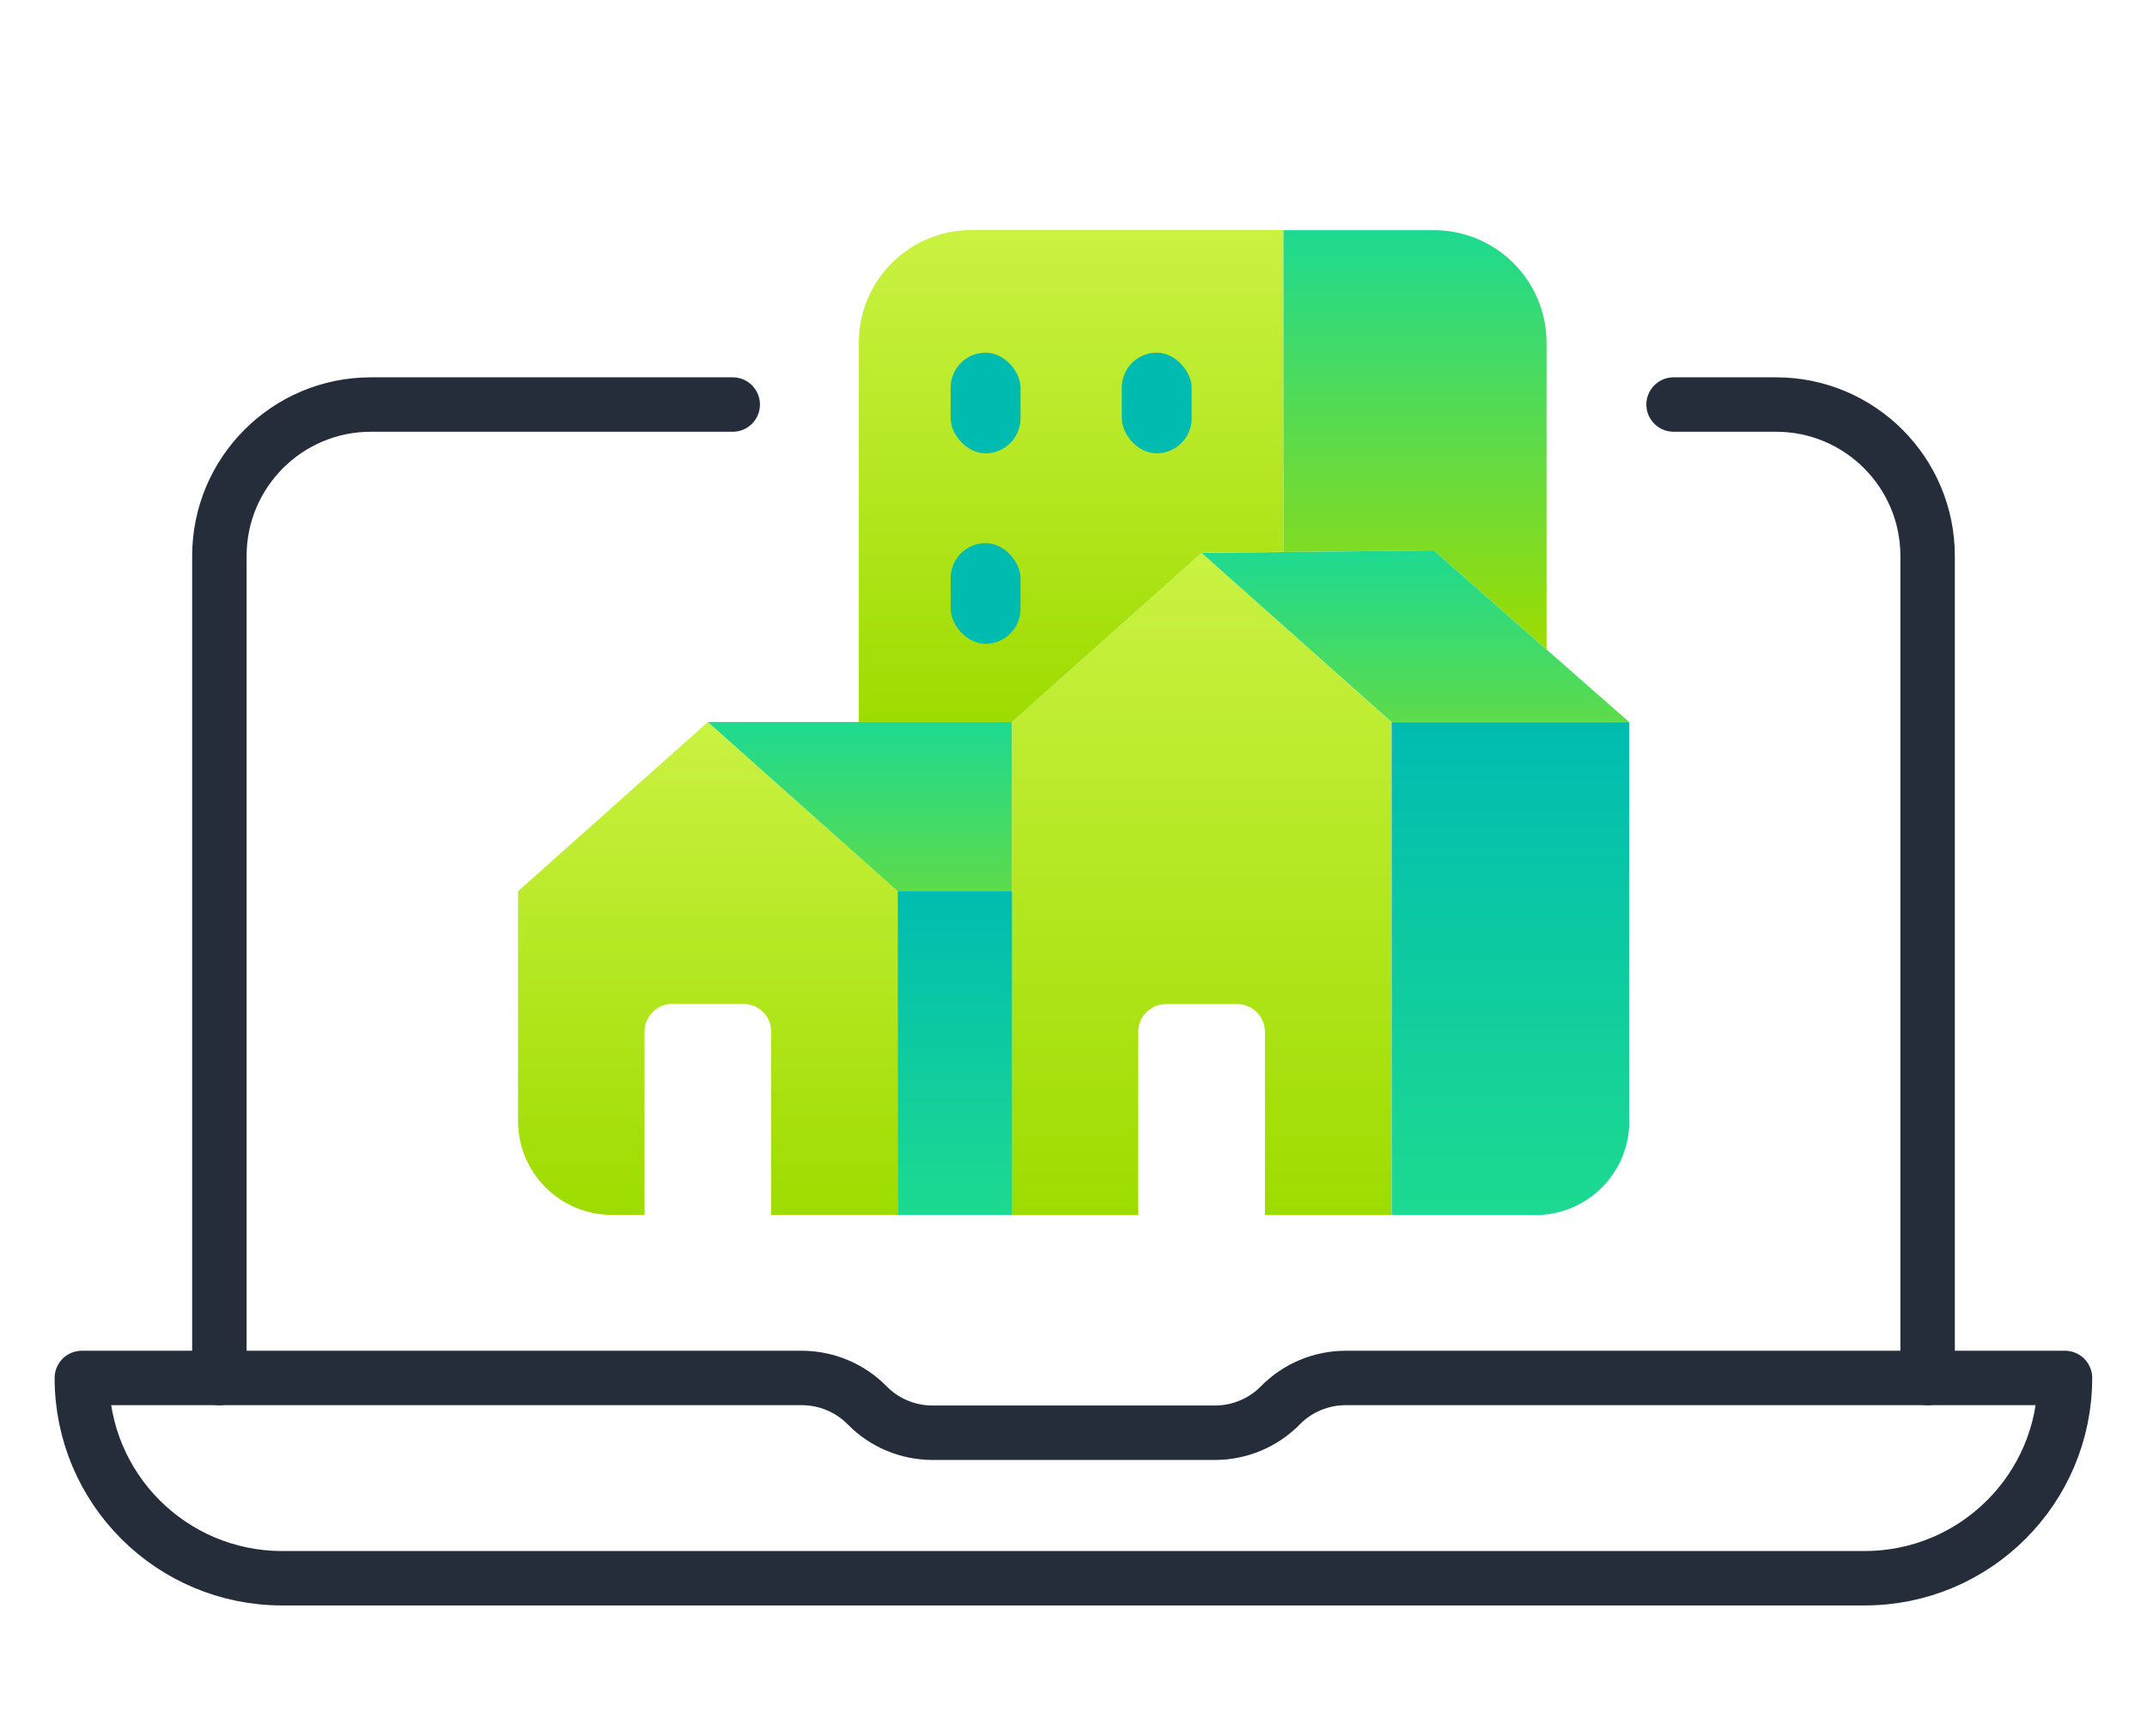 <?xml version="1.0" encoding="UTF-8"?>
<svg id="Layer_1" data-name="Layer 1" xmlns="http://www.w3.org/2000/svg" xmlns:xlink="http://www.w3.org/1999/xlink" viewBox="0 0 118.32 95.69">
  <defs>
    <style>
      .cls-1 {
        fill: url(#linear-gradient);
      }

      .cls-1, .cls-2, .cls-3, .cls-4, .cls-5, .cls-6, .cls-7, .cls-8, .cls-9 {
        stroke-width: 0px;
      }

      .cls-2 {
        fill: url(#linear-gradient-6);
      }

      .cls-3 {
        fill: url(#linear-gradient-5);
      }

      .cls-4 {
        fill: #00bcb0;
      }

      .cls-5 {
        fill: url(#linear-gradient-2);
      }

      .cls-10 {
        fill: none;
        stroke: #252d3a;
        stroke-linecap: round;
        stroke-linejoin: round;
        stroke-width: 3px;
      }

      .cls-6 {
        fill: url(#linear-gradient-7);
      }

      .cls-7 {
        fill: url(#linear-gradient-3);
      }

      .cls-8 {
        fill: url(#linear-gradient-8);
      }

      .cls-9 {
        fill: url(#linear-gradient-4);
      }
    </style>
    <linearGradient id="linear-gradient" x1="39.01" y1="66.97" x2="39.01" y2="39.8" gradientUnits="userSpaceOnUse">
      <stop offset="0" stop-color="#9edc00"/>
      <stop offset="1" stop-color="#caf242"/>
    </linearGradient>
    <linearGradient id="linear-gradient-2" x1="66.22" x2="66.22" y2="30.48" xlink:href="#linear-gradient"/>
    <linearGradient id="linear-gradient-3" x1="59.03" y1="39.8" x2="59.03" y2="12.69" xlink:href="#linear-gradient"/>
    <linearGradient id="linear-gradient-4" x1="77.98" y1="35.8" x2="77.98" y2="12.69" gradientUnits="userSpaceOnUse">
      <stop offset="0" stop-color="#9edc00"/>
      <stop offset="1" stop-color="#1dda91"/>
    </linearGradient>
    <linearGradient id="linear-gradient-5" x1="47.38" y1="49.13" x2="47.38" y2="39.8" gradientUnits="userSpaceOnUse">
      <stop offset="0" stop-color="#5ddb4a"/>
      <stop offset="1" stop-color="#1dda91"/>
    </linearGradient>
    <linearGradient id="linear-gradient-6" x1="52.61" y1="66.97" x2="52.61" y2="49.13" gradientUnits="userSpaceOnUse">
      <stop offset="0" stop-color="#1dda91"/>
      <stop offset="1" stop-color="#00bcb0"/>
    </linearGradient>
    <linearGradient id="linear-gradient-7" x1="83.23" x2="83.23" y2="39.8" xlink:href="#linear-gradient-6"/>
    <linearGradient id="linear-gradient-8" x1="78" y1="39.8" x2="78" y2="30.34" xlink:href="#linear-gradient-5"/>
  </defs>
  <path class="cls-10" d="M40.38,22.3h-19.94c-4.61,0-8.35,3.74-8.35,8.35v45.31"/>
  <path class="cls-10" d="M106.23,75.96V30.65c0-4.61-3.74-8.35-8.35-8.35h-5.65"/>
  <g>
    <path class="cls-1" d="M39.01,39.8l-10.46,9.33v12.67c0,2.85,2.31,5.17,5.17,5.17h1.8v-10.1c0-.85.69-1.53,1.53-1.53h3.92c.85,0,1.53.69,1.53,1.53v10.1h6.97v-17.84l-10.46-9.33Z"/>
    <path class="cls-5" d="M66.22,30.48l-10.46,9.33v27.17h6.97v-10.1c0-.85.69-1.53,1.53-1.53h3.92c.85,0,1.53.69,1.53,1.53v10.1h6.97v-27.17l-10.46-9.33Z"/>
    <path class="cls-7" d="M47.33,39.8v-20.91c0-3.43,2.78-6.21,6.21-6.21h17.19v17.74l-4.5.05-10.46,9.33h-8.43Z"/>
    <path class="cls-9" d="M85.23,35.8v-16.9c0-3.43-2.78-6.21-6.21-6.21h-8.29v17.74l8.28-.09,6.22,5.46Z"/>
    <polygon class="cls-3" points="55.76 39.8 39.01 39.8 49.47 49.13 55.76 49.13 55.76 39.8"/>
    <rect class="cls-2" x="49.47" y="49.13" width="6.3" height="17.84"/>
    <path class="cls-6" d="M89.78,61.81v-22h-13.09v27.17h7.93c2.85,0,5.17-2.31,5.17-5.17Z"/>
    <polygon class="cls-8" points="76.68 39.8 89.78 39.8 79.01 30.34 66.22 30.48 76.68 39.8"/>
    <rect class="cls-4" x="52.39" y="19.44" width="3.85" height="5.55" rx="1.93" ry="1.93"/>
    <rect class="cls-4" x="61.82" y="19.44" width="3.85" height="5.55" rx="1.93" ry="1.93"/>
    <rect class="cls-4" x="52.39" y="29.94" width="3.85" height="5.55" rx="1.93" ry="1.93"/>
  </g>
  <path class="cls-10" d="M98.46,75.96h-24.29c-1.36,0-2.66.54-3.61,1.51h0c-.95.97-2.26,1.51-3.61,1.51h-15.55c-1.36,0-2.66-.54-3.61-1.51h0c-.95-.97-2.26-1.51-3.61-1.51H4.51c0,6.1,4.94,11.04,11.04,11.04h87.21c6.1,0,11.04-4.94,11.04-11.04h-15.35Z"/>
</svg>